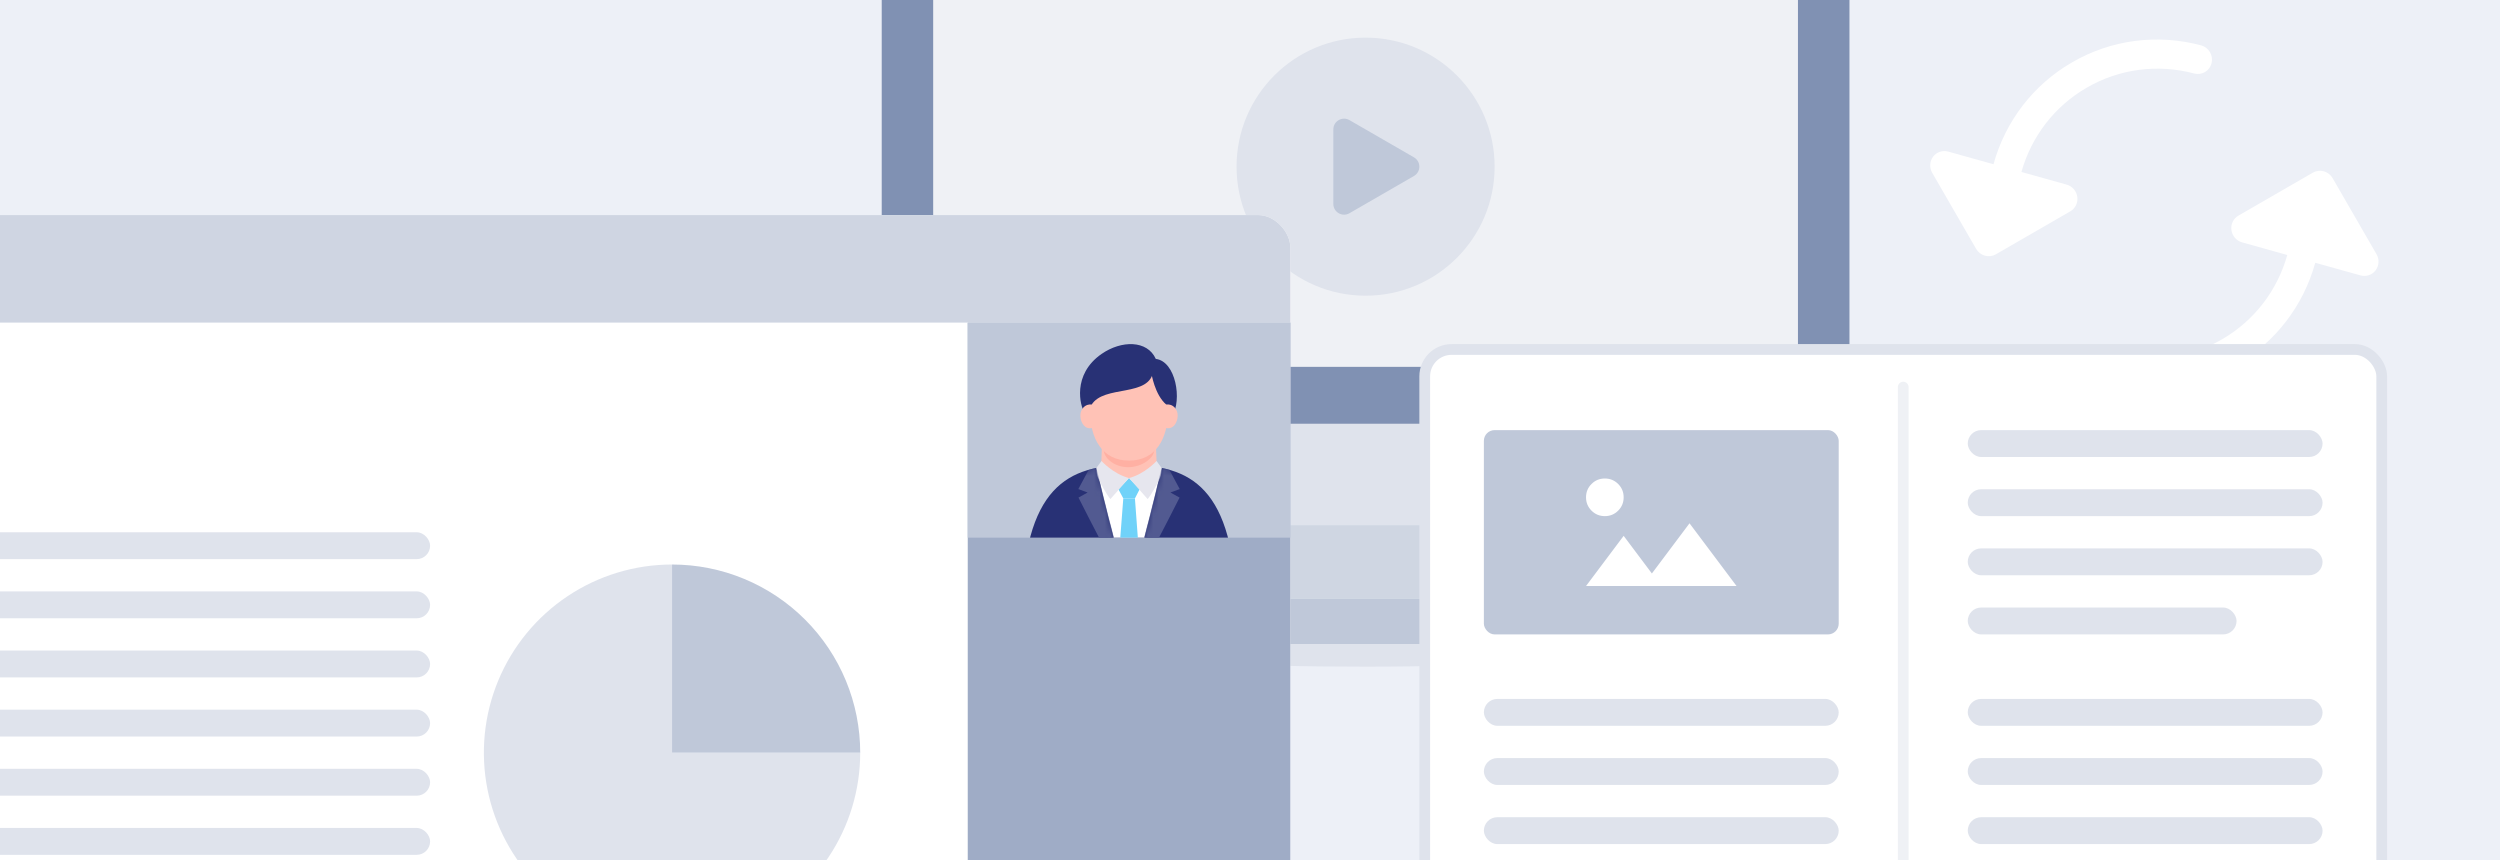 <svg width="465" height="160" viewBox="0 0 465 160" fill="none" xmlns="http://www.w3.org/2000/svg">
<rect x="0" y="0" width="465" height="160" fill="#808080" stroke="none"/>
<g clip-path="url(#clip0_92_1202)">
<rect width="465" height="160" fill="#EDF0F7"/>
<path d="M385.081 39.305L371.225 47.305C370.613 47.659 369.882 47.75 369.194 47.558C368.505 47.366 367.916 46.907 367.555 46.282L359.391 32.142C359.122 31.676 358.994 31.142 359.023 30.607C359.053 30.073 359.24 29.562 359.559 29.14C359.878 28.718 360.315 28.403 360.816 28.235C361.317 28.067 361.859 28.054 362.372 28.198L370.789 30.55C372.996 22.558 378.192 15.792 385.29 11.667L385.443 11.578C392.672 7.379 401.298 6.256 409.453 8.451C410.129 8.648 410.706 9.103 411.062 9.718C411.417 10.334 411.523 11.062 411.355 11.745C411.188 12.429 410.761 13.015 410.166 13.377C409.571 13.74 408.855 13.85 408.171 13.684C401.376 11.858 394.189 12.794 388.164 16.292L388.035 16.367C382.156 19.783 377.843 25.376 375.987 31.987L384.392 34.338C384.906 34.481 385.368 34.774 385.722 35.179C386.075 35.585 386.303 36.086 386.377 36.618C386.451 37.15 386.367 37.689 386.136 38.167C385.906 38.646 385.539 39.042 385.081 39.305ZM430.196 32.112L416.339 40.112C415.882 40.375 415.515 40.771 415.284 41.25C415.053 41.728 414.97 42.267 415.044 42.799C415.117 43.331 415.345 43.831 415.699 44.237C416.052 44.643 416.515 44.936 417.028 45.079L425.433 47.43C423.582 54.042 419.271 59.637 413.394 63.057L413.264 63.132C407.24 66.63 400.053 67.566 393.257 65.74C392.913 65.639 392.553 65.609 392.199 65.651C391.845 65.693 391.504 65.806 391.196 65.984C390.889 66.162 390.62 66.4 390.407 66.686C390.194 66.971 390.04 67.298 389.954 67.647C389.869 67.996 389.854 68.359 389.91 68.717C389.965 69.074 390.091 69.418 390.279 69.728C390.468 70.037 390.715 70.307 391.006 70.521C391.297 70.735 391.627 70.888 391.976 70.973C400.13 73.168 408.756 72.045 415.985 67.846L416.135 67.759C423.234 63.634 428.43 56.868 430.637 48.876L439.059 51.224C439.573 51.366 440.114 51.351 440.613 51.182C441.113 51.013 441.55 50.697 441.867 50.275C442.185 49.852 442.37 49.342 442.399 48.807C442.428 48.274 442.299 47.74 442.029 47.275L433.866 33.135C433.505 32.51 432.915 32.051 432.227 31.859C431.539 31.667 430.808 31.758 430.196 32.112Z" fill="white"/>
<path d="M211.999 119.789C211.999 123.093 230.803 124 253.998 124C277.193 124 295.997 122.8 295.997 119.789C295.997 116.778 277.193 115.578 253.998 115.578C230.803 115.578 211.999 116.485 211.999 119.789Z" fill="#DFE3EC"/>
<path d="M168.56 -16H339.44C341.956 -16 344 -14.128 344 -11.825V78.841H164V-11.825C164 -14.128 166.044 -16 168.56 -16Z" fill="#8091B3"/>
<path d="M334.418 -5.393H173.573V68.234H334.418V-5.393Z" fill="#EFF1F5"/>
<path d="M164 78.842H343.996V94.148C343.996 96.093 342.271 97.671 340.147 97.671H167.849C165.724 97.671 164 96.093 164 94.148V78.842Z" fill="#DFE3EC"/>
<path d="M274.295 97.676H233.701V111.375H274.295V97.676Z" fill="#CFD6E2"/>
<path d="M285.899 119.789H222.101V116.632C222.101 113.727 224.674 111.371 227.847 111.371H280.157C283.33 111.371 285.904 113.727 285.904 116.632V119.789H285.899Z" fill="#BFC8D9"/>
<circle cx="254" cy="31" r="24" fill="#DFE3EC"/>
<path d="M263 29.268C264.333 30.038 264.333 31.962 263 32.732L251 39.66C249.667 40.43 248 39.468 248 37.928L248 24.072C248 22.532 249.667 21.57 251 22.34L263 29.268Z" fill="#BFC8D9"/>
<g clip-path="url(#clip1_92_1202)">
<rect x="-40" y="40" width="280" height="200" rx="6" fill="white"/>
<rect width="60" height="180" transform="translate(180 60)" fill="#9FACC6"/>
<g clip-path="url(#clip2_92_1202)">
<rect width="60" height="40" transform="translate(180 60)" fill="#BFC8D9"/>
<g clip-path="url(#clip3_92_1202)">
<path d="M209.999 86.513C198.767 86.513 190.296 90.301 190 114H230C229.704 90.304 221.233 86.513 210.001 86.513H209.999Z" fill="#283175"/>
<path d="M209.999 86.513C205.757 86.513 203.934 87.031 203.934 87.031C206.462 98.087 209.999 110.542 209.999 110.542C209.999 110.542 213.532 98.087 216.063 87.031C216.063 87.031 214.885 86.51 210.001 86.513H209.999Z" fill="white"/>
<path d="M204.917 65.814C199.293 69.703 200.986 75.677 201.652 76.562C206.284 82.713 216.11 80.423 217.981 77.474C219.94 74.384 218.679 67.19 214.98 66.76C213.381 63.222 208.563 63.295 204.917 65.817V65.814Z" fill="#283175"/>
<path d="M204.976 81.932C204.976 81.932 204.843 86.733 204.79 87.59C204.742 88.312 206.852 89.053 209.919 89.053C212.985 89.053 215.24 88.453 215.205 87.849C215.11 86.135 215.018 82.362 214.923 81.591C214.829 80.819 205.162 80.392 204.976 81.932Z" fill="#FFC2B6"/>
<path d="M214.707 83.655C214.707 85.153 212.44 86.9 209.839 86.9C207.237 86.9 205.29 85.153 205.29 83.655C205.29 82.158 207.397 80.944 209.999 80.944C212.6 80.944 214.707 82.158 214.707 83.655Z" fill="#FFB0A3"/>
<path d="M217.247 76.409C217.247 81.527 215.012 85.674 209.999 85.674C204.985 85.674 202.75 81.527 202.75 76.409C202.75 71.292 204.198 67.144 209.999 67.144C215.799 67.144 217.247 71.292 217.247 76.409Z" fill="#FFC2B6"/>
<path d="M202.259 75.879C201.827 70.838 203.748 66.345 208.35 64.988C211.662 64.012 214.971 64.875 214.536 68.858C213.967 74.046 205.287 71.454 202.996 75.345C202.833 75.623 202.327 76.656 202.259 75.876V75.879Z" fill="#283175"/>
<path d="M214.166 69.428C214.166 69.428 214.758 73.439 216.963 75.287C218.931 76.937 218.552 75.43 218.528 73.573C218.508 71.917 217.566 68.922 215.888 68.16C213.541 67.095 214.166 69.428 214.166 69.428Z" fill="#283175"/>
<path d="M216.75 79.59C218.235 79.993 219.014 78.587 219.049 77.367C219.085 76.162 218.2 75.07 216.96 75.25C215.927 75.403 215.737 79.319 216.747 79.59H216.75Z" fill="#FFC2B6"/>
<path d="M203.25 79.59C201.765 79.993 200.986 78.587 200.951 77.367C200.915 76.162 201.8 75.07 203.04 75.25C204.073 75.403 204.263 79.319 203.253 79.59H203.25Z" fill="#FFC2B6"/>
<path d="M208.933 92.701L208.007 104.753C208.32 106.077 209.999 110.542 209.999 110.542C209.999 110.542 211.449 106.705 211.987 104.753L211.097 92.701H208.933Z" fill="#70D2F9"/>
<path d="M212.005 90.929L209.999 88.919L207.983 90.929H207.986L208.933 92.701H211.097L212.008 90.929H212.005Z" fill="#70D2F9"/>
<path d="M215.116 85.744C215.116 85.744 212.932 88.163 209.996 88.919L213.464 92.829C214.021 92.195 215.684 89.383 215.918 88.422C216.045 87.897 216.06 87.031 216.06 87.031L215.116 85.741V85.744Z" fill="#E6E6EE"/>
<path d="M204.878 85.744C204.878 85.744 207.063 88.163 209.999 88.919L206.53 92.829C205.973 92.195 204.31 89.383 204.076 88.422C203.949 87.897 203.934 87.031 203.934 87.031L204.878 85.741V85.744Z" fill="#E6E6EE"/>
<mask id="mask0_92_1202" style="mask-type:luminance" maskUnits="userSpaceOnUse" x="190" y="87" width="40" height="27">
<path d="M216.06 87.034C213.532 98.09 209.996 110.542 209.996 110.542C209.996 110.542 206.462 98.09 203.931 87.034C195.842 88.672 190.24 94.802 190 114H230C229.76 94.802 224.155 88.672 216.063 87.034H216.06Z" fill="white"/>
</mask>
<g mask="url(#mask0_92_1202)">
<path d="M219.428 90.969L217.492 87.364C216.924 87.19 216.063 87.034 216.063 87.034C216.063 87.034 212.665 100.975 209.999 110.545C214.243 102.615 216.661 97.965 219.398 92.551C218.937 92.292 218.318 91.948 217.7 91.606L219.428 90.969Z" fill="#525A91"/>
<path d="M200.569 90.969L202.505 87.364C203.073 87.19 203.934 87.034 203.934 87.034C203.934 87.034 207.332 100.975 209.999 110.545C205.754 102.615 203.336 97.965 200.599 92.551C201.06 92.292 201.679 91.948 202.297 91.606L200.569 90.969Z" fill="#525A91"/>
</g>
</g>
</g>
<g clip-path="url(#clip4_92_1202)">
<rect x="-20" y="99" width="100" height="5" rx="2.5" fill="#DFE3EC"/>
<rect x="-20" y="110" width="100" height="5" rx="2.5" fill="#DFE3EC"/>
<rect x="-20" y="121" width="100" height="5" rx="2.5" fill="#DFE3EC"/>
<rect x="-20" y="132" width="100" height="5" rx="2.5" fill="#DFE3EC"/>
<rect x="-20" y="143" width="100" height="5" rx="2.5" fill="#DFE3EC"/>
<rect x="-20" y="154" width="100" height="5" rx="2.5" fill="#DFE3EC"/>
</g>
<path d="M160 140C160 146.922 157.947 153.689 154.101 159.445C150.256 165.201 144.789 169.687 138.394 172.336C131.999 174.985 124.961 175.678 118.172 174.327C111.383 172.977 105.146 169.644 100.251 164.749C95.356 159.854 92.023 153.617 90.672 146.828C89.322 140.039 90.015 133.001 92.664 126.606C95.313 120.211 99.799 114.744 105.555 110.899C111.311 107.053 118.078 105 125 105V140H160Z" fill="#DFE3EC"/>
<path d="M125 105C129.596 105 134.148 105.905 138.394 107.664C142.64 109.423 146.499 112.001 149.749 115.251C152.999 118.501 155.577 122.36 157.336 126.606C159.095 130.852 160 135.404 160 140L125 140V105Z" fill="#BFC8D9"/>
<rect width="280" height="20" transform="translate(-40 40)" fill="#CFD5E2"/>
</g>
<rect x="265" y="65" width="178" height="118" rx="5" fill="white"/>
<rect x="265" y="65" width="178" height="118" rx="5" stroke="#DFE3EC" stroke-width="2"/>
<path d="M354 72V176" stroke="#EFF1F5" stroke-width="2" stroke-linecap="round"/>
<g clip-path="url(#clip5_92_1202)">
<rect x="366" y="130" width="66" height="5" rx="2.5" fill="#DFE3EC"/>
<rect x="366" y="141" width="66" height="5" rx="2.5" fill="#DFE3EC"/>
<rect x="366" y="152" width="66" height="5" rx="2.5" fill="#DFE3EC"/>
</g>
<g clip-path="url(#clip6_92_1202)">
<rect x="366" y="80" width="66" height="5" rx="2.5" fill="#DFE3EC"/>
<rect x="366" y="91" width="66" height="5" rx="2.5" fill="#DFE3EC"/>
<rect x="366" y="102" width="66" height="5" rx="2.5" fill="#DFE3EC"/>
<rect x="366" y="113" width="50" height="5" rx="2.5" fill="#DFE3EC"/>
</g>
<g clip-path="url(#clip7_92_1202)">
<rect x="276" y="130" width="66" height="5" rx="2.5" fill="#DFE3EC"/>
<rect x="276" y="141" width="66" height="5" rx="2.5" fill="#DFE3EC"/>
<rect x="276" y="152" width="66" height="5" rx="2.5" fill="#DFE3EC"/>
</g>
<rect x="276" y="80" width="66" height="38" rx="2" fill="#BFC8D9"/>
<path d="M295 109H323L314.25 97.333L307.25 106.667L302 99.667L295 109ZM298.5 96C299.472 96 300.299 95.66 300.979 94.979C301.66 94.299 302 93.472 302 92.5C302 91.528 301.66 90.701 300.979 90.021C300.299 89.34 299.472 89 298.5 89C297.528 89 296.701 89.34 296.021 90.021C295.34 90.701 295 91.528 295 92.5C295 93.472 295.34 94.299 296.021 94.979C296.701 95.66 297.528 96 298.5 96Z" fill="white"/>
</g>
<defs>
<clipPath id="clip0_92_1202">
<rect width="465" height="160" fill="white"/>
</clipPath>
<clipPath id="clip1_92_1202">
<rect x="-40" y="40" width="280" height="200" rx="6" fill="white"/>
</clipPath>
<clipPath id="clip2_92_1202">
<rect width="60" height="40" fill="white" transform="translate(180 60)"/>
</clipPath>
<clipPath id="clip3_92_1202">
<rect width="40" height="50" fill="white" transform="translate(190 64)"/>
</clipPath>
<clipPath id="clip4_92_1202">
<rect width="100" height="82" fill="white" transform="translate(-20 99)"/>
</clipPath>
<clipPath id="clip5_92_1202">
<rect width="66" height="38" fill="white" transform="translate(366 130)"/>
</clipPath>
<clipPath id="clip6_92_1202">
<rect width="66" height="38" fill="white" transform="translate(366 80)"/>
</clipPath>
<clipPath id="clip7_92_1202">
<rect width="66" height="38" fill="white" transform="translate(276 130)"/>
</clipPath>
</defs>
</svg>
